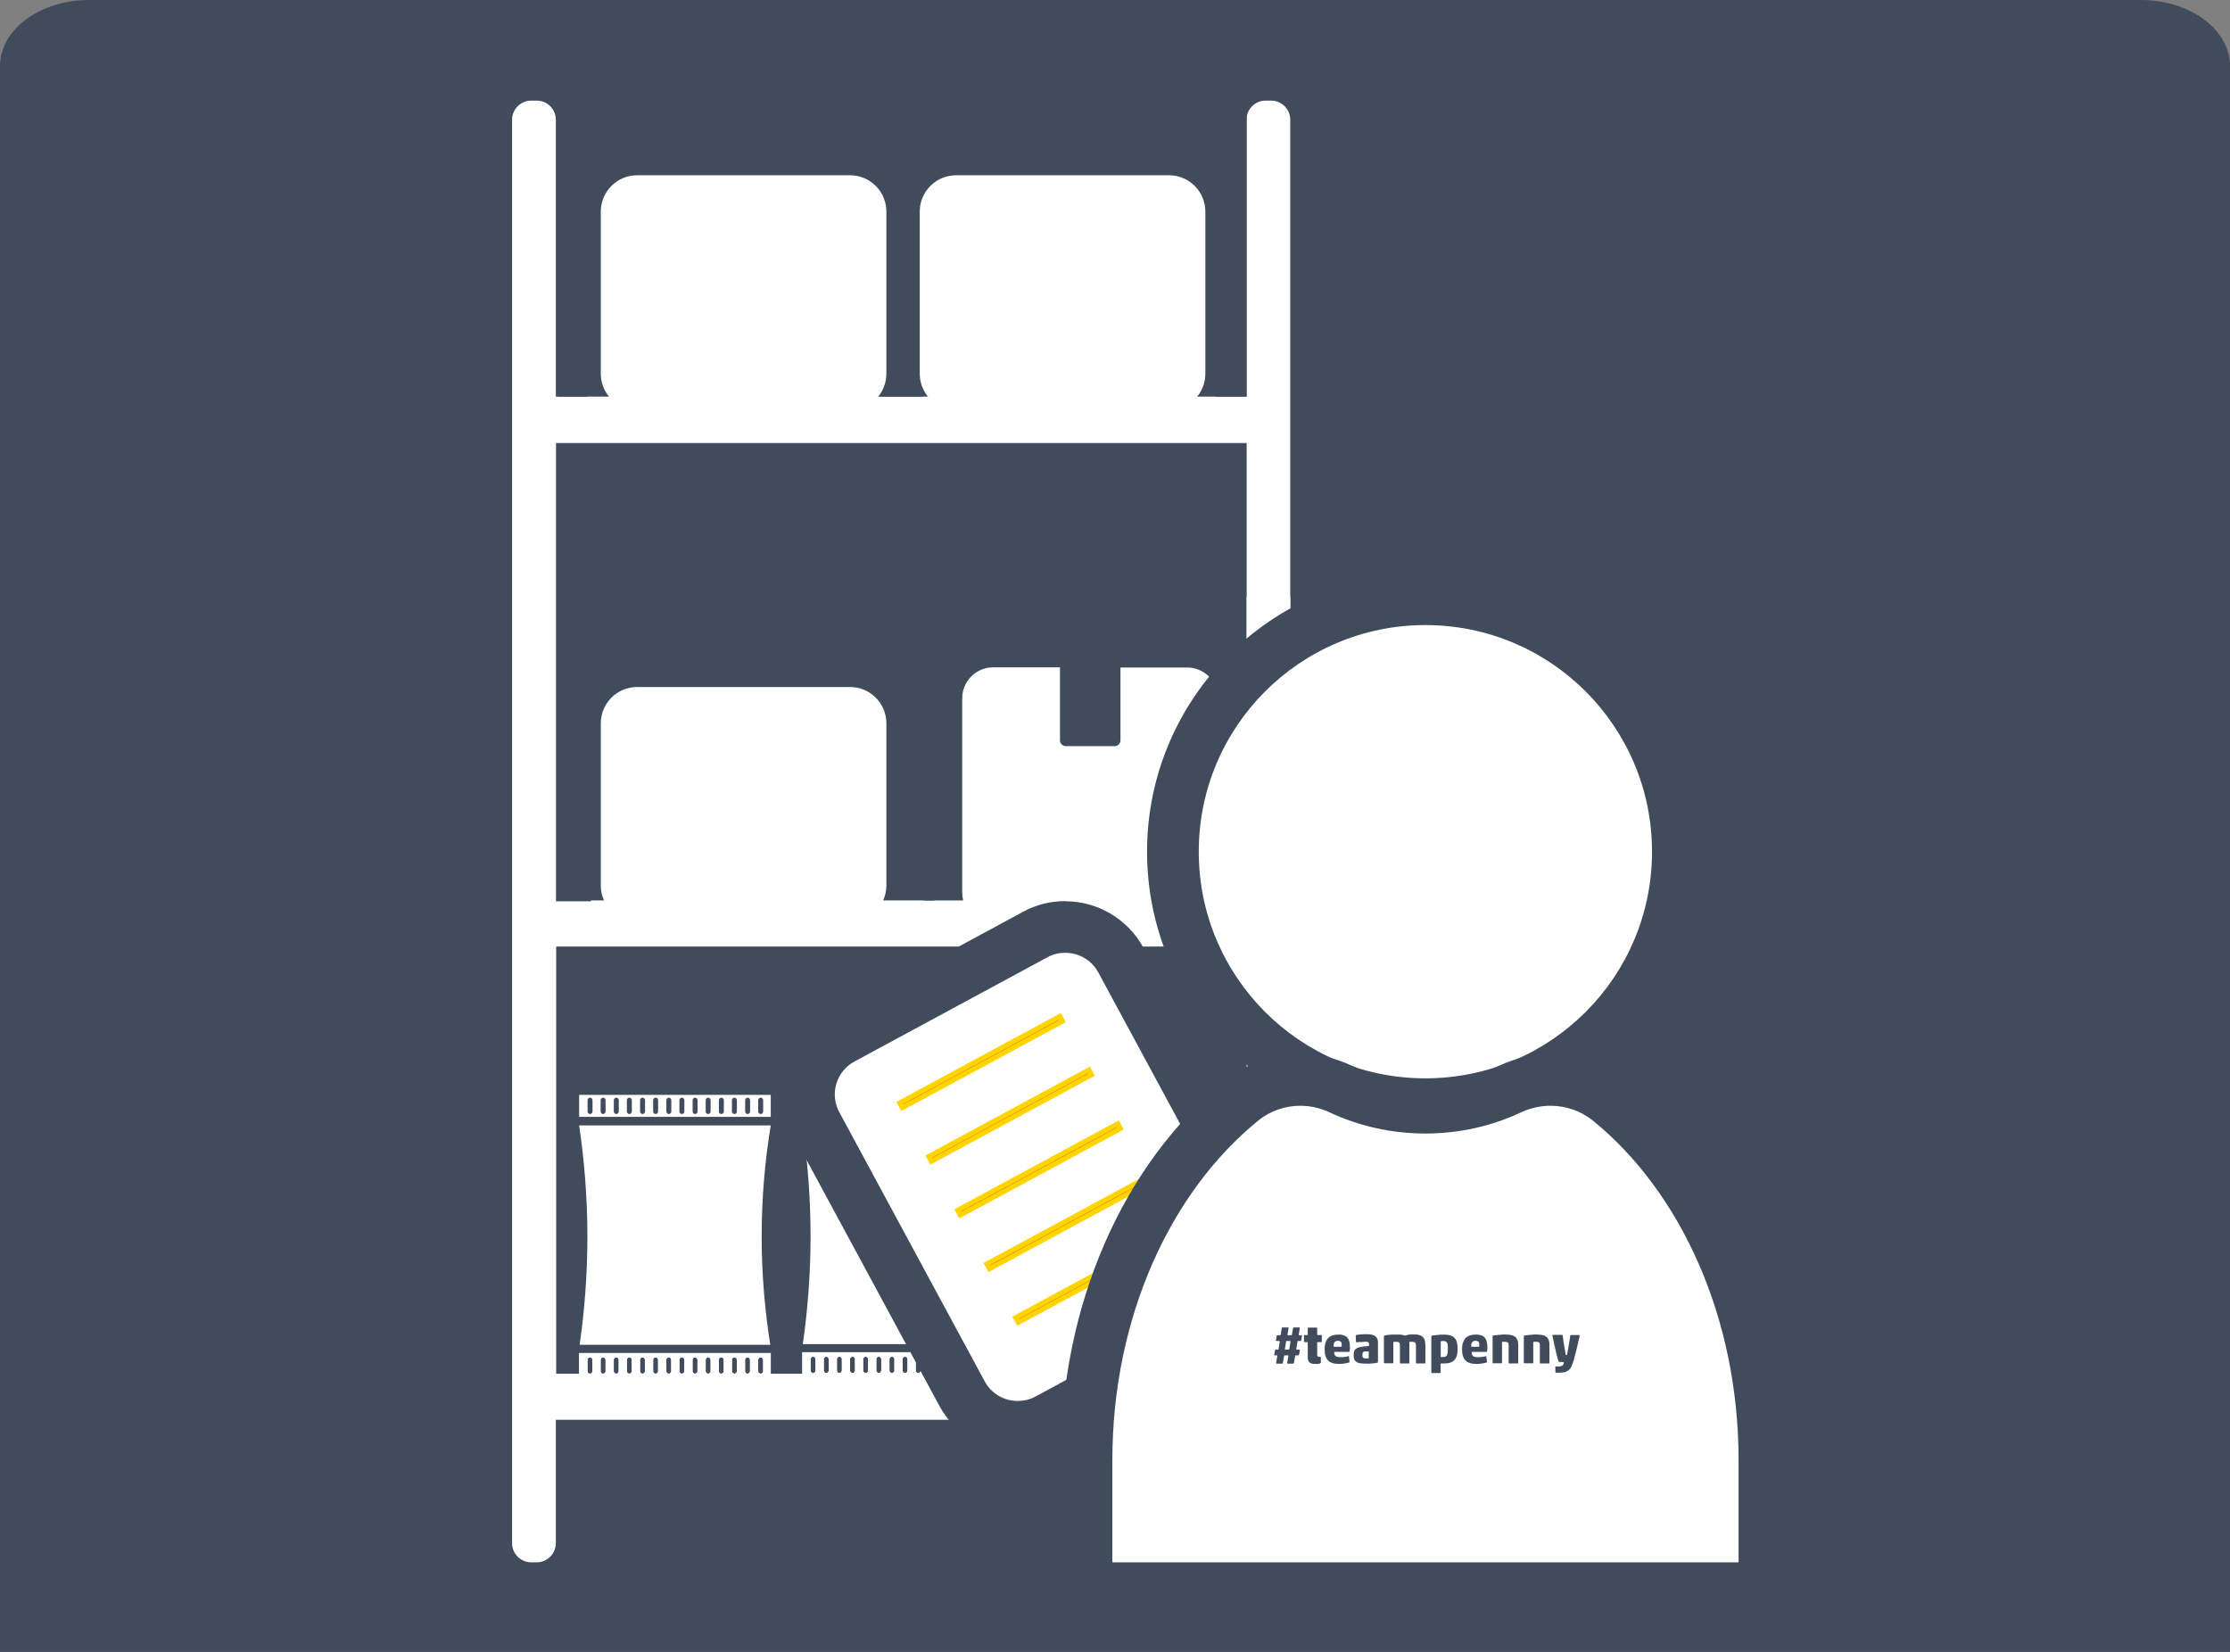 <svg width="135" height="100" viewBox="0 0 135 100" fill="none" xmlns="http://www.w3.org/2000/svg">
<rect x="0" y="0" width="135" height="100" fill="#808080" stroke="none"/>
<path d="M5.4 0H129.6C132.584 0 135 1.79 135 4V100H0V4C0 1.79 2.417 0 5.4 0Z" fill="#404B5B"/>
<path d="M73.56 11.32H66.03V25.05H73.56V11.32Z" fill="white"/>
<path d="M72.7 5.15H66.84V6.25H72.7V5.15Z" fill="white"/>
<path d="M66.84 6.95L66.03 10.61H73.56L72.7 6.95H66.84Z" fill="white"/>
<path d="M63.41 11.32H55.88V25.05H63.41V11.32Z" fill="white"/>
<path d="M62.55 5.15H56.69V6.25H62.55V5.15Z" fill="white"/>
<path d="M56.69 6.95L55.88 10.61H63.41L62.55 6.95H56.69Z" fill="white"/>
<path d="M53.26 11.32H45.73V25.05H53.26V11.32Z" fill="white"/>
<path d="M52.4 5.15H46.54V6.25H52.4V5.15Z" fill="white"/>
<path d="M46.54 6.95L45.73 10.61H53.26L52.4 6.95H46.54Z" fill="white"/>
<path d="M43.11 11.32H35.58V25.05H43.11V11.32Z" fill="white"/>
<path d="M42.25 5.15H36.39V6.25H42.25V5.15Z" fill="white"/>
<path d="M36.39 6.95L35.58 10.61H43.11L42.25 6.95H36.39Z" fill="white"/>
<path d="M77.01 83.16H60.17V81.86H48.57V83.16H46.66V81.91H35.06V83.16H33.67V57.3H76.83C76.55 56.1 76.53 54.35 76.53 54.35H73.67L73.74 49.69V42.28C73.74 41.25 72.9 40.41 71.87 40.41H67.83V40.76V44.82C67.83 45.01 67.67 45.17 67.48 45.17H64.52C64.33 45.17 64.17 45.01 64.17 44.82V40.4H60.12C59.09 40.4 58.25 41.24 58.25 42.27V54.03C58.25 54.2 58.27 54.35 58.31 54.51H55.91C56.19 54.11 56.36 53.63 56.36 53.11V41.88C56.36 41.8 56.36 41.67 56.33 41.52C56.23 40.82 55.87 40.34 55.65 40.05C55.18 39.43 54.62 38.66 53.93 37.76C53.85 37.53 53.77 37.22 53.74 36.86V33.63H54.25C54.46 33.63 54.62 33.46 54.62 33.26C54.62 33.06 54.45 32.89 54.25 32.89H50.6C50.39 32.89 50.23 33.06 50.23 33.26C50.23 33.46 50.4 33.63 50.6 33.63H51.11V36.86C51.07 37.22 50.98 37.51 50.89 37.73C50.79 37.85 50.23 38.5 49.69 39.27C49.86 39.5 50.02 39.72 50.18 39.92C50.43 40.25 50.84 40.79 50.95 41.58C50.97 41.75 50.98 41.89 50.98 41.99V54.51H49.55C49.7 54.2 49.78 53.85 49.78 53.49V42.26C49.78 42.18 49.78 42.05 49.75 41.9C49.65 41.2 49.29 40.72 49.07 40.43C48.6 39.81 48.04 39.04 47.35 38.14C47.27 37.91 47.19 37.6 47.16 37.24V36.58V34.01H47.73C47.91 34.01 48.05 33.87 48.05 33.69V33.58C48.05 33.4 47.91 33.26 47.73 33.26H43.97C43.79 33.26 43.65 33.4 43.65 33.58V33.69C43.65 33.87 43.79 34.01 43.97 34.01H44.54V37.24C44.5 37.6 44.41 37.89 44.32 38.11C44.18 38.27 43.24 39.37 42.62 40.44C42.22 41.15 42 41.7 41.97 41.85C41.94 42 41.92 42.15 41.92 42.15C41.92 42.2 41.92 42.25 41.92 42.28V53.51C41.92 53.88 42 54.22 42.15 54.53H40.72V42C40.72 42 40.72 41.92 40.73 41.86C40.73 41.86 40.75 41.7 40.78 41.53C40.82 41.36 41.07 40.74 41.52 39.94C41.64 39.73 41.78 39.51 41.92 39.3C41.58 38.85 41.21 38.35 40.79 37.8C40.71 37.57 40.63 37.26 40.6 36.9V33.67H41.11C41.32 33.67 41.48 33.5 41.48 33.3C41.48 33.1 41.31 32.93 41.11 32.93H37.46C37.25 32.93 37.09 33.1 37.09 33.3C37.09 33.5 37.26 33.67 37.46 33.67H37.97V36.9C37.93 37.26 37.84 37.55 37.75 37.77C37.61 37.93 36.67 39.03 36.05 40.1C35.65 40.81 35.43 41.36 35.4 41.51C35.37 41.66 35.35 41.81 35.35 41.81C35.35 41.86 35.35 41.91 35.35 41.94V53.17C35.35 53.68 35.52 54.16 35.79 54.56H33.66V26.82H75.47V45.4C76.2 44.14 77.09 42.98 78.11 41.96V7.25C78.11 6.61 77.59 6.09 76.95 6.09H76.62C75.98 6.09 75.46 6.61 75.46 7.25V24.01H73.52V11.45H65.99V24.01H63.37V11.45H55.84V24.01H53.22V11.45H45.69V24.01H43.07V11.45H35.54V24.01H33.65V7.25C33.65 6.61 33.13 6.09 32.49 6.09H32.16C31.52 6.09 31 6.61 31 7.25V93.42C31 94.06 31.52 94.58 32.16 94.58H32.49C33.13 94.58 33.65 94.06 33.65 93.42V85.95H76.25C76.42 84.9 76.73 84.17 76.99 83.17L77.01 83.16ZM35.86 83.01C35.86 83.09 35.79 83.16 35.71 83.16C35.63 83.16 35.56 83.09 35.56 83.01V82.32C35.56 82.24 35.63 82.17 35.71 82.17C35.79 82.17 35.86 82.24 35.86 82.32V83.01ZM36.66 83.01C36.66 83.09 36.59 83.16 36.51 83.16C36.43 83.16 36.36 83.09 36.36 83.01V82.32C36.36 82.24 36.43 82.17 36.51 82.17C36.59 82.17 36.66 82.24 36.66 82.32V83.01ZM37.45 83.01C37.45 83.09 37.38 83.16 37.3 83.16C37.22 83.16 37.15 83.09 37.15 83.01V82.32C37.15 82.24 37.22 82.17 37.3 82.17C37.38 82.17 37.45 82.24 37.45 82.32V83.01ZM38.25 83.01C38.25 83.09 38.18 83.16 38.1 83.16C38.02 83.16 37.95 83.09 37.95 83.01V82.32C37.95 82.24 38.02 82.17 38.1 82.17C38.18 82.17 38.25 82.24 38.25 82.32V83.01ZM39.04 83.01C39.04 83.09 38.97 83.16 38.89 83.16C38.81 83.16 38.74 83.09 38.74 83.01V82.32C38.74 82.24 38.81 82.17 38.89 82.17C38.97 82.17 39.04 82.24 39.04 82.32V83.01ZM39.84 83.01C39.84 83.09 39.77 83.16 39.69 83.16C39.61 83.16 39.54 83.09 39.54 83.01V82.32C39.54 82.24 39.61 82.17 39.69 82.17C39.77 82.17 39.84 82.24 39.84 82.32V83.01ZM40.63 83.01C40.63 83.09 40.56 83.16 40.48 83.16C40.4 83.16 40.33 83.09 40.33 83.01V82.32C40.33 82.24 40.4 82.17 40.48 82.17C40.56 82.17 40.63 82.24 40.63 82.32V83.01ZM41.43 83.01C41.43 83.09 41.36 83.16 41.28 83.16C41.2 83.16 41.13 83.09 41.13 83.01V82.32C41.13 82.24 41.2 82.17 41.28 82.17C41.36 82.17 41.43 82.24 41.43 82.32V83.01ZM42.22 83.01C42.22 83.09 42.15 83.16 42.07 83.16C41.99 83.16 41.92 83.09 41.92 83.01V82.32C41.92 82.24 41.99 82.17 42.07 82.17C42.15 82.17 42.22 82.24 42.22 82.32V83.01ZM43.02 83.01C43.02 83.09 42.95 83.16 42.87 83.16C42.79 83.16 42.72 83.09 42.72 83.01V82.32C42.72 82.24 42.79 82.17 42.87 82.17C42.95 82.17 43.02 82.24 43.02 82.32V83.01ZM43.81 83.01C43.81 83.09 43.74 83.16 43.66 83.16C43.58 83.16 43.51 83.09 43.51 83.01V82.32C43.51 82.24 43.58 82.17 43.66 82.17C43.74 82.17 43.81 82.24 43.81 82.32V83.01ZM44.61 83.01C44.61 83.09 44.54 83.16 44.46 83.16C44.38 83.16 44.31 83.09 44.31 83.01V82.32C44.31 82.24 44.38 82.17 44.46 82.17C44.54 82.17 44.61 82.24 44.61 82.32V83.01ZM45.4 83.01C45.4 83.09 45.33 83.16 45.25 83.16C45.17 83.16 45.1 83.09 45.1 83.01V82.32C45.1 82.24 45.17 82.17 45.25 82.17C45.33 82.17 45.4 82.24 45.4 82.32V83.01ZM46.2 83.01C46.2 83.09 46.13 83.16 46.05 83.16C45.97 83.16 45.9 83.09 45.9 83.01V82.32C45.9 82.24 45.97 82.17 46.05 82.17C46.13 82.17 46.2 82.24 46.2 82.32V83.01ZM49.37 82.97C49.37 83.05 49.3 83.12 49.22 83.12C49.14 83.12 49.07 83.05 49.07 82.97V82.28C49.07 82.2 49.14 82.13 49.22 82.13C49.3 82.13 49.37 82.2 49.37 82.28V82.97ZM50.17 82.97C50.17 83.05 50.1 83.12 50.02 83.12C49.94 83.12 49.87 83.05 49.87 82.97V82.28C49.87 82.2 49.94 82.13 50.02 82.13C50.1 82.13 50.17 82.2 50.17 82.28V82.97ZM50.96 82.97C50.96 83.05 50.89 83.12 50.81 83.12C50.73 83.12 50.66 83.05 50.66 82.97V82.28C50.66 82.2 50.73 82.13 50.81 82.13C50.89 82.13 50.96 82.2 50.96 82.28V82.97ZM51.76 82.97C51.76 83.05 51.69 83.12 51.61 83.12C51.53 83.12 51.46 83.05 51.46 82.97V82.28C51.46 82.2 51.53 82.13 51.61 82.13C51.69 82.13 51.76 82.2 51.76 82.28V82.97ZM52.55 82.97C52.55 83.05 52.48 83.12 52.4 83.12C52.32 83.12 52.25 83.05 52.25 82.97V82.28C52.25 82.2 52.32 82.13 52.4 82.13C52.48 82.13 52.55 82.2 52.55 82.28V82.97ZM53.35 82.97C53.35 83.05 53.28 83.12 53.2 83.12C53.12 83.12 53.05 83.05 53.05 82.97V82.28C53.05 82.2 53.12 82.13 53.2 82.13C53.28 82.13 53.35 82.2 53.35 82.28V82.97ZM54.14 82.97C54.14 83.05 54.07 83.12 53.99 83.12C53.91 83.12 53.84 83.05 53.84 82.97V82.28C53.84 82.2 53.91 82.13 53.99 82.13C54.07 82.13 54.14 82.2 54.14 82.28V82.97ZM54.94 82.97C54.94 83.05 54.87 83.12 54.79 83.12C54.71 83.12 54.64 83.05 54.64 82.97V82.28C54.64 82.2 54.71 82.13 54.79 82.13C54.87 82.13 54.94 82.2 54.94 82.28V82.97ZM55.73 82.97C55.73 83.05 55.66 83.12 55.58 83.12C55.5 83.12 55.43 83.05 55.43 82.97V82.28C55.43 82.2 55.5 82.13 55.58 82.13C55.66 82.13 55.73 82.2 55.73 82.28V82.97ZM56.53 82.97C56.53 83.05 56.46 83.12 56.38 83.12C56.3 83.12 56.23 83.05 56.23 82.97V82.28C56.23 82.2 56.3 82.13 56.38 82.13C56.46 82.13 56.53 82.2 56.53 82.28V82.97ZM57.32 82.97C57.32 83.05 57.25 83.12 57.17 83.12C57.09 83.12 57.02 83.05 57.02 82.97V82.28C57.02 82.2 57.09 82.13 57.17 82.13C57.25 82.13 57.32 82.2 57.32 82.28V82.97ZM58.12 82.97C58.12 83.05 58.05 83.12 57.97 83.12C57.89 83.12 57.82 83.05 57.82 82.97V82.28C57.82 82.2 57.89 82.13 57.97 82.13C58.05 82.13 58.12 82.2 58.12 82.28V82.97ZM58.91 82.97C58.91 83.05 58.84 83.12 58.76 83.12C58.68 83.12 58.61 83.05 58.61 82.97V82.28C58.61 82.2 58.68 82.13 58.76 82.13C58.84 82.13 58.91 82.2 58.91 82.28V82.97ZM59.71 82.97C59.71 83.05 59.64 83.12 59.56 83.12C59.48 83.12 59.41 83.05 59.41 82.97V82.28C59.41 82.2 59.48 82.13 59.56 82.13C59.64 82.13 59.71 82.2 59.71 82.28V82.97Z" fill="white"/>
<path d="M35.09 81.41H46.63C46.32 79.44 46.11 77.24 46.11 74.85C46.11 72.39 46.33 70.13 46.66 68.13H35.06C35.36 70.17 35.56 72.43 35.56 74.89C35.56 77.26 35.37 79.44 35.09 81.42V81.41Z" fill="white"/>
<path d="M35.06 81.91V83.42H46.66V81.91H35.06ZM35.87 83.01C35.87 83.09 35.8 83.16 35.72 83.16C35.64 83.16 35.57 83.09 35.57 83.01V82.32C35.57 82.24 35.64 82.17 35.72 82.17C35.8 82.17 35.87 82.24 35.87 82.32V83.01ZM36.66 83.01C36.66 83.09 36.59 83.16 36.51 83.16C36.43 83.16 36.36 83.09 36.36 83.01V82.32C36.36 82.24 36.43 82.17 36.51 82.17C36.59 82.17 36.66 82.24 36.66 82.32V83.01ZM37.46 83.01C37.46 83.09 37.39 83.16 37.31 83.16C37.23 83.16 37.16 83.09 37.16 83.01V82.32C37.16 82.24 37.23 82.17 37.31 82.17C37.39 82.17 37.46 82.24 37.46 82.32V83.01ZM38.25 83.01C38.25 83.09 38.18 83.16 38.1 83.16C38.02 83.16 37.95 83.09 37.95 83.01V82.32C37.95 82.24 38.02 82.17 38.1 82.17C38.18 82.17 38.25 82.24 38.25 82.32V83.01ZM39.05 83.01C39.05 83.09 38.98 83.16 38.9 83.16C38.82 83.16 38.75 83.09 38.75 83.01V82.32C38.75 82.24 38.82 82.17 38.9 82.17C38.98 82.17 39.05 82.24 39.05 82.32V83.01ZM39.84 83.01C39.84 83.09 39.77 83.16 39.69 83.16C39.61 83.16 39.54 83.09 39.54 83.01V82.32C39.54 82.24 39.61 82.17 39.69 82.17C39.77 82.17 39.84 82.24 39.84 82.32V83.01ZM40.64 83.01C40.64 83.09 40.57 83.16 40.49 83.16C40.41 83.16 40.34 83.09 40.34 83.01V82.32C40.34 82.24 40.41 82.17 40.49 82.17C40.57 82.17 40.64 82.24 40.64 82.32V83.01ZM41.43 83.01C41.43 83.09 41.36 83.16 41.28 83.16C41.2 83.16 41.13 83.09 41.13 83.01V82.32C41.13 82.24 41.2 82.17 41.28 82.17C41.36 82.17 41.43 82.24 41.43 82.32V83.01ZM42.23 83.01C42.23 83.09 42.16 83.16 42.08 83.16C42 83.16 41.93 83.09 41.93 83.01V82.32C41.93 82.24 42 82.17 42.08 82.17C42.16 82.17 42.23 82.24 42.23 82.32V83.01ZM43.02 83.01C43.02 83.09 42.95 83.16 42.87 83.16C42.79 83.16 42.72 83.09 42.72 83.01V82.32C42.72 82.24 42.79 82.17 42.87 82.17C42.95 82.17 43.02 82.24 43.02 82.32V83.01ZM43.82 83.01C43.82 83.09 43.75 83.16 43.67 83.16C43.59 83.16 43.52 83.09 43.52 83.01V82.32C43.52 82.24 43.59 82.17 43.67 82.17C43.75 82.17 43.82 82.24 43.82 82.32V83.01ZM44.61 83.01C44.61 83.09 44.54 83.16 44.46 83.16C44.38 83.16 44.31 83.09 44.31 83.01V82.32C44.31 82.24 44.38 82.17 44.46 82.17C44.54 82.17 44.61 82.24 44.61 82.32V83.01ZM45.41 83.01C45.41 83.09 45.34 83.16 45.26 83.16C45.18 83.16 45.11 83.09 45.11 83.01V82.32C45.11 82.24 45.18 82.17 45.26 82.17C45.34 82.17 45.41 82.24 45.41 82.32V83.01ZM46.2 83.01C46.2 83.09 46.13 83.16 46.05 83.16C45.97 83.16 45.9 83.09 45.9 83.01V82.32C45.9 82.24 45.97 82.17 46.05 82.17C46.13 82.17 46.2 82.24 46.2 82.32V83.01Z" fill="white"/>
<path d="M35.06 66.28V67.61H46.66V66.28H35.06ZM35.87 67.29C35.87 67.37 35.8 67.44 35.72 67.44C35.64 67.44 35.57 67.37 35.57 67.29V66.6C35.57 66.52 35.64 66.45 35.72 66.45C35.8 66.45 35.87 66.52 35.87 66.6V67.29ZM36.66 67.29C36.66 67.37 36.59 67.44 36.51 67.44C36.43 67.44 36.36 67.37 36.36 67.29V66.6C36.36 66.52 36.43 66.45 36.51 66.45C36.59 66.45 36.66 66.52 36.66 66.6V67.29ZM37.46 67.29C37.46 67.37 37.39 67.44 37.31 67.44C37.23 67.44 37.16 67.37 37.16 67.29V66.6C37.16 66.52 37.23 66.45 37.31 66.45C37.39 66.45 37.46 66.52 37.46 66.6V67.29ZM38.25 67.29C38.25 67.37 38.18 67.44 38.1 67.44C38.02 67.44 37.95 67.37 37.95 67.29V66.6C37.95 66.52 38.02 66.45 38.1 66.45C38.18 66.45 38.25 66.52 38.25 66.6V67.29ZM39.05 67.29C39.05 67.37 38.98 67.44 38.9 67.44C38.82 67.44 38.75 67.37 38.75 67.29V66.6C38.75 66.52 38.82 66.45 38.9 66.45C38.98 66.45 39.05 66.52 39.05 66.6V67.29ZM39.84 67.29C39.84 67.37 39.77 67.44 39.69 67.44C39.61 67.44 39.54 67.37 39.54 67.29V66.6C39.54 66.52 39.61 66.45 39.69 66.45C39.77 66.45 39.84 66.52 39.84 66.6V67.29ZM40.64 67.29C40.64 67.37 40.57 67.44 40.49 67.44C40.41 67.44 40.34 67.37 40.34 67.29V66.6C40.34 66.52 40.41 66.45 40.49 66.45C40.57 66.45 40.64 66.52 40.64 66.6V67.29ZM41.43 67.29C41.43 67.37 41.36 67.44 41.28 67.44C41.2 67.44 41.13 67.37 41.13 67.29V66.6C41.13 66.52 41.2 66.45 41.28 66.45C41.36 66.45 41.43 66.52 41.43 66.6V67.29ZM42.23 67.29C42.23 67.37 42.16 67.44 42.08 67.44C42 67.44 41.93 67.37 41.93 67.29V66.6C41.93 66.52 42 66.45 42.08 66.45C42.16 66.45 42.23 66.52 42.23 66.6V67.29ZM43.02 67.29C43.02 67.37 42.95 67.44 42.87 67.44C42.79 67.44 42.72 67.37 42.72 67.29V66.6C42.72 66.52 42.79 66.45 42.87 66.45C42.95 66.45 43.02 66.52 43.02 66.6V67.29ZM43.82 67.29C43.82 67.37 43.75 67.44 43.67 67.44C43.59 67.44 43.52 67.37 43.52 67.29V66.6C43.52 66.52 43.59 66.45 43.67 66.45C43.75 66.45 43.82 66.52 43.82 66.6V67.29ZM44.61 67.29C44.61 67.37 44.54 67.44 44.46 67.44C44.38 67.44 44.31 67.37 44.31 67.29V66.6C44.31 66.52 44.38 66.45 44.46 66.45C44.54 66.45 44.61 66.52 44.61 66.6V67.29ZM45.41 67.29C45.41 67.37 45.34 67.44 45.26 67.44C45.18 67.44 45.11 67.37 45.11 67.29V66.6C45.11 66.52 45.18 66.45 45.26 66.45C45.34 66.45 45.41 66.52 45.41 66.6V67.29ZM46.2 67.29C46.2 67.37 46.13 67.44 46.05 67.44C45.97 67.44 45.9 67.37 45.9 67.29V66.6C45.9 66.52 45.97 66.45 46.05 66.45C46.13 66.45 46.2 66.52 46.2 66.6V67.29Z" fill="white"/>
<path d="M48.6 81.37H60.14C59.83 79.4 59.62 77.2 59.62 74.81C59.62 72.35 59.84 70.09 60.17 68.09H48.57C48.87 70.13 49.07 72.39 49.07 74.85C49.07 77.22 48.88 79.4 48.6 81.38V81.37Z" fill="white"/>
<path d="M48.57 81.86V83.37H60.17V81.86H48.57ZM49.37 82.97C49.37 83.05 49.3 83.12 49.22 83.12C49.14 83.12 49.07 83.05 49.07 82.97V82.28C49.07 82.2 49.14 82.13 49.22 82.13C49.3 82.13 49.37 82.2 49.37 82.28V82.97ZM50.17 82.97C50.17 83.05 50.1 83.12 50.02 83.12C49.94 83.12 49.87 83.05 49.87 82.97V82.28C49.87 82.2 49.94 82.13 50.02 82.13C50.1 82.13 50.17 82.2 50.17 82.28V82.97ZM50.97 82.97C50.97 83.05 50.9 83.12 50.82 83.12C50.74 83.12 50.67 83.05 50.67 82.97V82.28C50.67 82.2 50.74 82.13 50.82 82.13C50.9 82.13 50.97 82.2 50.97 82.28V82.97ZM51.76 82.97C51.76 83.05 51.69 83.12 51.61 83.12C51.53 83.12 51.46 83.05 51.46 82.97V82.28C51.46 82.2 51.53 82.13 51.61 82.13C51.69 82.13 51.76 82.2 51.76 82.28V82.97ZM52.56 82.97C52.56 83.05 52.49 83.12 52.41 83.12C52.33 83.12 52.26 83.05 52.26 82.97V82.28C52.26 82.2 52.33 82.13 52.41 82.13C52.49 82.13 52.56 82.2 52.56 82.28V82.97ZM53.35 82.97C53.35 83.05 53.28 83.12 53.2 83.12C53.12 83.12 53.05 83.05 53.05 82.97V82.28C53.05 82.2 53.12 82.13 53.2 82.13C53.28 82.13 53.35 82.2 53.35 82.28V82.97ZM54.15 82.97C54.15 83.05 54.08 83.12 54 83.12C53.92 83.12 53.85 83.05 53.85 82.97V82.28C53.85 82.2 53.92 82.13 54 82.13C54.08 82.13 54.15 82.2 54.15 82.28V82.97ZM54.94 82.97C54.94 83.05 54.87 83.12 54.79 83.12C54.71 83.12 54.64 83.05 54.64 82.97V82.28C54.64 82.2 54.71 82.13 54.79 82.13C54.87 82.13 54.94 82.2 54.94 82.28V82.97ZM55.74 82.97C55.74 83.05 55.67 83.12 55.59 83.12C55.51 83.12 55.44 83.05 55.44 82.97V82.28C55.44 82.2 55.51 82.13 55.59 82.13C55.67 82.13 55.74 82.2 55.74 82.28V82.97ZM56.53 82.97C56.53 83.05 56.46 83.12 56.38 83.12C56.3 83.12 56.23 83.05 56.23 82.97V82.28C56.23 82.2 56.3 82.13 56.38 82.13C56.46 82.13 56.53 82.2 56.53 82.28V82.97ZM57.33 82.97C57.33 83.05 57.26 83.12 57.18 83.12C57.1 83.12 57.03 83.05 57.03 82.97V82.28C57.03 82.2 57.1 82.13 57.18 82.13C57.26 82.13 57.33 82.2 57.33 82.28V82.97ZM58.12 82.97C58.12 83.05 58.05 83.12 57.97 83.12C57.89 83.12 57.82 83.05 57.82 82.97V82.28C57.82 82.2 57.89 82.13 57.97 82.13C58.05 82.13 58.12 82.2 58.12 82.28V82.97ZM58.92 82.97C58.92 83.05 58.85 83.12 58.77 83.12C58.69 83.12 58.62 83.05 58.62 82.97V82.28C58.62 82.2 58.69 82.13 58.77 82.13C58.85 82.13 58.92 82.2 58.92 82.28V82.97ZM59.71 82.97C59.71 83.05 59.64 83.12 59.56 83.12C59.48 83.12 59.41 83.05 59.41 82.97V82.28C59.41 82.2 59.48 82.13 59.56 82.13C59.64 82.13 59.71 82.2 59.71 82.28V82.97Z" fill="white"/>
<path d="M48.57 66.24V67.57H60.17V66.24H48.57ZM49.37 67.25C49.37 67.33 49.3 67.4 49.22 67.4C49.14 67.4 49.07 67.33 49.07 67.25V66.56C49.07 66.48 49.14 66.41 49.22 66.41C49.3 66.41 49.37 66.48 49.37 66.56V67.25ZM50.17 67.25C50.17 67.33 50.1 67.4 50.02 67.4C49.94 67.4 49.87 67.33 49.87 67.25V66.56C49.87 66.48 49.94 66.41 50.02 66.41C50.1 66.41 50.17 66.48 50.17 66.56V67.25ZM50.97 67.25C50.97 67.33 50.9 67.4 50.82 67.4C50.74 67.4 50.67 67.33 50.67 67.25V66.56C50.67 66.48 50.74 66.41 50.82 66.41C50.9 66.41 50.97 66.48 50.97 66.56V67.25ZM51.76 67.25C51.76 67.33 51.69 67.4 51.61 67.4C51.53 67.4 51.46 67.33 51.46 67.25V66.56C51.46 66.48 51.53 66.41 51.61 66.41C51.69 66.41 51.76 66.48 51.76 66.56V67.25ZM52.56 67.25C52.56 67.33 52.49 67.4 52.41 67.4C52.33 67.4 52.26 67.33 52.26 67.25V66.56C52.26 66.48 52.33 66.41 52.41 66.41C52.49 66.41 52.56 66.48 52.56 66.56V67.25ZM53.35 67.25C53.35 67.33 53.28 67.4 53.2 67.4C53.12 67.4 53.05 67.33 53.05 67.25V66.56C53.05 66.48 53.12 66.41 53.2 66.41C53.28 66.41 53.35 66.48 53.35 66.56V67.25ZM54.15 67.25C54.15 67.33 54.08 67.4 54 67.4C53.92 67.4 53.85 67.33 53.85 67.25V66.56C53.85 66.48 53.92 66.41 54 66.41C54.08 66.41 54.15 66.48 54.15 66.56V67.25ZM54.94 67.25C54.94 67.33 54.87 67.4 54.79 67.4C54.71 67.4 54.64 67.33 54.64 67.25V66.56C54.64 66.48 54.71 66.41 54.79 66.41C54.87 66.41 54.94 66.48 54.94 66.56V67.25ZM55.74 67.25C55.74 67.33 55.67 67.4 55.59 67.4C55.51 67.4 55.44 67.33 55.44 67.25V66.56C55.44 66.48 55.51 66.41 55.59 66.41C55.67 66.41 55.74 66.48 55.74 66.56V67.25ZM56.53 67.25C56.53 67.33 56.46 67.4 56.38 67.4C56.3 67.4 56.23 67.33 56.23 67.25V66.56C56.23 66.48 56.3 66.41 56.38 66.41C56.46 66.41 56.53 66.48 56.53 66.56V67.25ZM57.33 67.25C57.33 67.33 57.26 67.4 57.18 67.4C57.1 67.4 57.03 67.33 57.03 67.25V66.56C57.03 66.48 57.1 66.41 57.18 66.41C57.26 66.41 57.33 66.48 57.33 66.56V67.25ZM58.12 67.25C58.12 67.33 58.05 67.4 57.97 67.4C57.89 67.4 57.82 67.33 57.82 67.25V66.56C57.82 66.48 57.89 66.41 57.97 66.41C58.05 66.41 58.12 66.48 58.12 66.56V67.25ZM58.92 67.25C58.92 67.33 58.85 67.4 58.77 67.4C58.69 67.4 58.62 67.33 58.62 67.25V66.56C58.62 66.48 58.69 66.41 58.77 66.41C58.85 66.41 58.92 66.48 58.92 66.56V67.25ZM59.71 67.25C59.71 67.33 59.64 67.4 59.56 67.4C59.48 67.4 59.41 67.33 59.41 67.25V66.56C59.41 66.48 59.48 66.41 59.56 66.41C59.64 66.41 59.71 66.48 59.71 66.56V67.25Z" fill="white"/>
<path d="M39.32 9.94C39.961 9.94 40.48 9.421 40.48 8.78C40.48 8.139 39.961 7.62 39.32 7.62C38.679 7.62 38.16 8.139 38.16 8.78C38.16 9.421 38.679 9.94 39.32 9.94Z" fill="white"/>
<path d="M39.32 9.57C39.756 9.57 40.11 9.216 40.11 8.78C40.11 8.344 39.756 7.99 39.32 7.99C38.884 7.99 38.53 8.344 38.53 8.78C38.53 9.216 38.884 9.57 39.32 9.57Z" fill="white"/>
<path d="M49.49 9.94C50.131 9.94 50.65 9.421 50.65 8.78C50.65 8.139 50.131 7.62 49.49 7.62C48.849 7.62 48.33 8.139 48.33 8.78C48.33 9.421 48.849 9.94 49.49 9.94Z" fill="white"/>
<path d="M49.49 9.57C49.926 9.57 50.28 9.216 50.28 8.78C50.28 8.344 49.926 7.99 49.49 7.99C49.054 7.99 48.7 8.344 48.7 8.78C48.7 9.216 49.054 9.57 49.49 9.57Z" fill="white"/>
<path d="M59.64 9.94C60.281 9.94 60.8 9.421 60.8 8.78C60.8 8.139 60.281 7.62 59.64 7.62C58.999 7.62 58.48 8.139 58.48 8.78C58.48 9.421 58.999 9.94 59.64 9.94Z" fill="white"/>
<path d="M59.64 9.57C60.076 9.57 60.43 9.216 60.43 8.78C60.43 8.344 60.076 7.99 59.64 7.99C59.204 7.99 58.85 8.344 58.85 8.78C58.85 9.216 59.204 9.57 59.64 9.57Z" fill="white"/>
<path d="M69.79 9.94C70.43 9.94 70.95 9.421 70.95 8.78C70.95 8.139 70.43 7.62 69.79 7.62C69.149 7.62 68.63 8.139 68.63 8.78C68.63 9.421 69.149 9.94 69.79 9.94Z" fill="white"/>
<path d="M69.79 9.57C70.226 9.57 70.58 9.216 70.58 8.78C70.58 8.344 70.226 7.99 69.79 7.99C69.354 7.99 69 8.344 69 8.78C69 9.216 69.354 9.57 69.79 9.57Z" fill="white"/>
<path d="M62.26 81.28H73.8C73.49 79.31 73.28 77.11 73.28 74.72C73.28 72.26 73.5 70 73.83 68H62.23C62.53 70.04 62.73 72.3 62.73 74.76C62.73 77.13 62.54 79.31 62.26 81.29V81.28Z" fill="white"/>
<path d="M62.24 81.78V83.29H73.84V81.78H62.24ZM63.04 82.88C63.04 82.96 62.97 83.03 62.89 83.03C62.81 83.03 62.74 82.96 62.74 82.88V82.19C62.74 82.11 62.81 82.04 62.89 82.04C62.97 82.04 63.04 82.11 63.04 82.19V82.88ZM63.84 82.88C63.84 82.96 63.77 83.03 63.69 83.03C63.61 83.03 63.54 82.96 63.54 82.88V82.19C63.54 82.11 63.61 82.04 63.69 82.04C63.77 82.04 63.84 82.11 63.84 82.19V82.88ZM64.63 82.88C64.63 82.96 64.56 83.03 64.48 83.03C64.4 83.03 64.33 82.96 64.33 82.88V82.19C64.33 82.11 64.4 82.04 64.48 82.04C64.56 82.04 64.63 82.11 64.63 82.19V82.88ZM65.43 82.88C65.43 82.96 65.36 83.03 65.28 83.03C65.2 83.03 65.13 82.96 65.13 82.88V82.19C65.13 82.11 65.2 82.04 65.28 82.04C65.36 82.04 65.43 82.11 65.43 82.19V82.88ZM66.22 82.88C66.22 82.96 66.15 83.03 66.07 83.03C65.99 83.03 65.92 82.96 65.92 82.88V82.19C65.92 82.11 65.99 82.04 66.07 82.04C66.15 82.04 66.22 82.11 66.22 82.19V82.88ZM67.02 82.88C67.02 82.96 66.95 83.03 66.87 83.03C66.79 83.03 66.72 82.96 66.72 82.88V82.19C66.72 82.11 66.79 82.04 66.87 82.04C66.95 82.04 67.02 82.11 67.02 82.19V82.88ZM67.81 82.88C67.81 82.96 67.74 83.03 67.66 83.03C67.58 83.03 67.51 82.96 67.51 82.88V82.19C67.51 82.11 67.58 82.04 67.66 82.04C67.74 82.04 67.81 82.11 67.81 82.19V82.88ZM68.61 82.88C68.61 82.96 68.54 83.03 68.46 83.03C68.38 83.03 68.31 82.96 68.31 82.88V82.19C68.31 82.11 68.38 82.04 68.46 82.04C68.54 82.04 68.61 82.11 68.61 82.19V82.88ZM69.4 82.88C69.4 82.96 69.33 83.03 69.25 83.03C69.17 83.03 69.1 82.96 69.1 82.88V82.19C69.1 82.11 69.17 82.04 69.25 82.04C69.33 82.04 69.4 82.11 69.4 82.19V82.88ZM70.2 82.88C70.2 82.96 70.13 83.03 70.05 83.03C69.97 83.03 69.9 82.96 69.9 82.88V82.19C69.9 82.11 69.97 82.04 70.05 82.04C70.13 82.04 70.2 82.11 70.2 82.19V82.88ZM70.99 82.88C70.99 82.96 70.92 83.03 70.84 83.03C70.76 83.03 70.69 82.96 70.69 82.88V82.19C70.69 82.11 70.76 82.04 70.84 82.04C70.92 82.04 70.99 82.11 70.99 82.19V82.88ZM71.79 82.88C71.79 82.96 71.72 83.03 71.64 83.03C71.56 83.03 71.49 82.96 71.49 82.88V82.19C71.49 82.11 71.56 82.04 71.64 82.04C71.72 82.04 71.79 82.11 71.79 82.19V82.88ZM72.58 82.88C72.58 82.96 72.51 83.03 72.43 83.03C72.35 83.03 72.28 82.96 72.28 82.88V82.19C72.28 82.11 72.35 82.04 72.43 82.04C72.51 82.04 72.58 82.11 72.58 82.19V82.88ZM73.38 82.88C73.38 82.96 73.31 83.03 73.23 83.03C73.15 83.03 73.08 82.96 73.08 82.88V82.19C73.08 82.11 73.15 82.04 73.23 82.04C73.31 82.04 73.38 82.11 73.38 82.19V82.88Z" fill="white"/>
<path d="M62.24 66.15V67.48H73.84V66.15H62.24ZM63.04 67.16C63.04 67.24 62.97 67.31 62.89 67.31C62.81 67.31 62.74 67.24 62.74 67.16V66.47C62.74 66.39 62.81 66.32 62.89 66.32C62.97 66.32 63.04 66.39 63.04 66.47V67.16ZM63.84 67.16C63.84 67.24 63.77 67.31 63.69 67.31C63.61 67.31 63.54 67.24 63.54 67.16V66.47C63.54 66.39 63.61 66.32 63.69 66.32C63.77 66.32 63.84 66.39 63.84 66.47V67.16ZM64.63 67.16C64.63 67.24 64.56 67.31 64.48 67.31C64.4 67.31 64.33 67.24 64.33 67.16V66.47C64.33 66.39 64.4 66.32 64.48 66.32C64.56 66.32 64.63 66.39 64.63 66.47V67.16ZM65.43 67.16C65.43 67.24 65.36 67.31 65.28 67.31C65.2 67.31 65.13 67.24 65.13 67.16V66.47C65.13 66.39 65.2 66.32 65.28 66.32C65.36 66.32 65.43 66.39 65.43 66.47V67.16ZM66.22 67.16C66.22 67.24 66.15 67.31 66.07 67.31C65.99 67.31 65.92 67.24 65.92 67.16V66.47C65.92 66.39 65.99 66.32 66.07 66.32C66.15 66.32 66.22 66.39 66.22 66.47V67.16ZM67.02 67.16C67.02 67.24 66.95 67.31 66.87 67.31C66.79 67.31 66.72 67.24 66.72 67.16V66.47C66.72 66.39 66.79 66.32 66.87 66.32C66.95 66.32 67.02 66.39 67.02 66.47V67.16ZM67.81 67.16C67.81 67.24 67.74 67.31 67.66 67.31C67.58 67.31 67.51 67.24 67.51 67.16V66.47C67.51 66.39 67.58 66.32 67.66 66.32C67.74 66.32 67.81 66.39 67.81 66.47V67.16ZM68.61 67.16C68.61 67.24 68.54 67.31 68.46 67.31C68.38 67.31 68.31 67.24 68.31 67.16V66.47C68.31 66.39 68.38 66.32 68.46 66.32C68.54 66.32 68.61 66.39 68.61 66.47V67.16ZM69.4 67.16C69.4 67.24 69.33 67.31 69.25 67.31C69.17 67.31 69.1 67.24 69.1 67.16V66.47C69.1 66.39 69.17 66.32 69.25 66.32C69.33 66.32 69.4 66.39 69.4 66.47V67.16ZM70.2 67.16C70.2 67.24 70.13 67.31 70.05 67.31C69.97 67.31 69.9 67.24 69.9 67.16V66.47C69.9 66.39 69.97 66.32 70.05 66.32C70.13 66.32 70.2 66.39 70.2 66.47V67.16ZM70.99 67.16C70.99 67.24 70.92 67.31 70.84 67.31C70.76 67.31 70.69 67.24 70.69 67.16V66.47C70.69 66.39 70.76 66.32 70.84 66.32C70.92 66.32 70.99 66.39 70.99 66.47V67.16ZM71.79 67.16C71.79 67.24 71.72 67.31 71.64 67.31C71.56 67.31 71.49 67.24 71.49 67.16V66.47C71.49 66.39 71.56 66.32 71.64 66.32C71.72 66.32 71.79 66.39 71.79 66.47V67.16ZM72.58 67.16C72.58 67.24 72.51 67.31 72.43 67.31C72.35 67.31 72.28 67.24 72.28 67.16V66.47C72.28 66.39 72.35 66.32 72.43 66.32C72.51 66.32 72.58 66.39 72.58 66.47V67.16ZM73.38 67.16C73.38 67.24 73.31 67.31 73.23 67.31C73.15 67.31 73.08 67.24 73.08 67.16V66.47C73.08 66.39 73.15 66.32 73.23 66.32C73.31 66.32 73.38 66.39 73.38 66.47V67.16Z" fill="white"/>
<path d="M78.11 91.79C78.11 91.79 78.17 94.57 76.79 94.57C75.41 94.57 75.47 91.79 75.47 91.79V36.13H78.11V91.79Z" fill="white"/>
<path d="M102.03 81.53H92.51C91.958 81.53 91.51 81.978 91.51 82.53V87.87C91.51 88.422 91.958 88.87 92.51 88.87H102.03C102.582 88.87 103.03 88.422 103.03 87.87V82.53C103.03 81.978 102.582 81.53 102.03 81.53Z" fill="#650607"/>
<path d="M101.64 85.6H92.9C92.546 85.6 92.26 85.886 92.26 86.24V87.53C92.26 87.883 92.546 88.17 92.9 88.17H101.64C101.993 88.17 102.28 87.883 102.28 87.53V86.24C102.28 85.886 101.993 85.6 101.64 85.6Z" fill="white"/>
<mask id="mask0_5728_1499" style="mask-type:luminance" maskUnits="userSpaceOnUse" x="91" y="82" width="12" height="4">
<path d="M102.59 82.29H91.93V85.2H102.59V82.29Z" fill="white"/>
</mask>
<g mask="url(#mask0_5728_1499)">
<path d="M102.11 84.32C102.11 84.54 101.93 84.72 101.71 84.72C101.49 84.72 101.31 84.54 101.31 84.32C101.31 84.1 101.49 83.92 101.71 83.92C101.93 83.92 102.11 84.1 102.11 84.32Z" fill="#FFD400"/>
<path fill-rule="evenodd" clip-rule="evenodd" d="M93.25 83.71H93.4C93.57 83.71 93.67 83.61 93.69 83.48C93.71 83.37 93.63 83.25 93.47 83.25H93.33L93.25 83.72V83.71ZM100.76 83.44L101.1 82.81H101.88L100.71 84.67H99.92L100.3 84.14L99.87 82.85L99.58 84.67H98.96L98.58 83.81L98.44 84.67H97.82L98.12 82.81H98.76L99.13 83.64L99.26 82.81H100.62L100.78 83.44H100.76ZM97.85 82.8L97.55 84.66H96.93L96.55 83.8L96.41 84.66H95.79L96.09 82.8H96.73L97.1 83.63L97.23 82.8H97.85ZM93.64 82.78C94.07 82.78 94.36 83.01 94.36 83.39L94.45 82.81H95.86L95.78 83.28H95.04L95 83.5H95.67L95.6 83.96H94.92L94.88 84.19H95.64L95.56 84.66H94.14L94.3 83.65C94.19 83.98 93.89 84.17 93.5 84.17H93.14L93.06 84.66H92.38L92.68 82.77H93.6L93.64 82.78Z" fill="white"/>
</g>
<path d="M75.47 3H33.74V24.01H75.47V3Z" fill="#404B5B"/>
<path d="M56.54 31.13H33.92V54.51H56.54V31.13Z" fill="#404B5B"/>
<path d="M51.46 10.61H38.57C37.355 10.61 36.37 11.595 36.37 12.81V22.62C36.37 23.835 37.355 24.82 38.57 24.82H51.46C52.675 24.82 53.66 23.835 53.66 22.62V12.81C53.66 11.595 52.675 10.61 51.46 10.61Z" fill="white"/>
<path d="M51.46 41.59H38.57C37.355 41.59 36.37 42.575 36.37 43.79V53.6C36.37 54.815 37.355 55.8 38.57 55.8H51.46C52.675 55.8 53.66 54.815 53.66 53.6V43.79C53.66 42.575 52.675 41.59 51.46 41.59Z" fill="white"/>
<path d="M70.77 10.61H57.88C56.665 10.61 55.68 11.595 55.68 12.81V22.62C55.68 23.835 56.665 24.82 57.88 24.82H70.77C71.985 24.82 72.97 23.835 72.97 22.62V12.81C72.97 11.595 71.985 10.61 70.77 10.61Z" fill="white"/>
<path d="M61.63 86.37C60.22 86.37 58.93 85.6 58.26 84.36L49.46 68.07C48.97 67.17 48.87 66.13 49.16 65.15C49.45 64.17 50.11 63.36 51.01 62.88L62.69 56.57C63.25 56.27 63.88 56.11 64.51 56.11C65.92 56.11 67.21 56.88 67.88 58.12L76.68 74.41C77.68 76.27 76.99 78.6 75.13 79.6L63.45 85.91C62.89 86.21 62.26 86.37 61.63 86.37Z" fill="white"/>
<path d="M64.49 57.68C65.3 57.68 66.08 58.11 66.49 58.87L75.29 75.16C75.89 76.26 75.47 77.64 74.37 78.23L62.69 84.54C62.35 84.73 61.98 84.81 61.61 84.81C60.8 84.81 60.02 84.38 59.61 83.62L50.81 67.33C50.21 66.23 50.63 64.85 51.73 64.26L63.41 57.95C63.75 57.76 64.12 57.68 64.49 57.68ZM64.49 54.55C63.6 54.55 62.71 54.77 61.93 55.2L50.25 61.51C47.63 62.92 46.66 66.2 48.07 68.82L56.87 85.11C57.81 86.85 59.63 87.94 61.61 87.94C62.5 87.94 63.39 87.72 64.17 87.29L75.85 80.98C77.12 80.3 78.04 79.16 78.45 77.78C78.86 76.4 78.71 74.94 78.03 73.68L69.23 57.39C68.29 55.65 66.47 54.56 64.49 54.56V54.55Z" fill="#404B5B"/>
<path d="M64.162 61.534L54.477 66.769L54.629 67.05L64.315 61.815L64.162 61.534Z" fill="#650607" stroke="#FFD400" stroke-width="0.31" stroke-miterlimit="10"/>
<path d="M65.917 64.781L56.231 70.016L56.383 70.297L66.069 65.062L65.917 64.781Z" fill="#650607" stroke="#FFD400" stroke-width="0.31" stroke-miterlimit="10"/>
<path d="M67.671 68.033L57.985 73.268L58.137 73.55L67.823 68.315L67.671 68.033Z" fill="#650607" stroke="#FFD400" stroke-width="0.31" stroke-miterlimit="10"/>
<path d="M69.434 71.286L59.748 76.52L59.901 76.802L69.587 71.567L69.434 71.286Z" fill="#650607" stroke="#FFD400" stroke-width="0.31" stroke-miterlimit="10"/>
<path d="M71.179 74.533L61.493 79.768L61.645 80.049L71.331 74.814L71.179 74.533Z" fill="#650607" stroke="#FFD400" stroke-width="0.31" stroke-miterlimit="10"/>
<path d="M86.29 66.85C77.86 66.85 71 59.99 71 51.56C71 43.13 77.86 36.27 86.29 36.27C94.72 36.27 101.58 43.13 101.58 51.56C101.58 59.99 94.72 66.85 86.29 66.85Z" fill="white"/>
<path d="M86.29 37.84C93.87 37.84 100.01 43.98 100.01 51.56C100.01 59.14 93.87 65.28 86.29 65.28C78.71 65.28 72.57 59.14 72.57 51.56C72.57 43.98 78.71 37.84 86.29 37.84ZM86.29 34.71C77 34.71 69.44 42.27 69.44 51.56C69.44 60.85 77 68.41 86.29 68.41C95.58 68.41 103.14 60.85 103.14 51.56C103.14 42.27 95.58 34.71 86.29 34.71Z" fill="#404B5B"/>
<path d="M65.77 96.14V88.4C65.77 79.54 69.29 71.4 75.19 66.62C76.18 65.82 77.43 65.38 78.71 65.38C79.54 65.38 80.38 65.57 81.13 65.92C82.75 66.68 84.48 67.06 86.28 67.06C88.08 67.06 89.81 66.68 91.43 65.92C92.19 65.57 93.03 65.38 93.86 65.38C95.15 65.38 96.4 65.82 97.39 66.63C103.28 71.42 106.8 79.56 106.8 88.41V96.15H65.77V96.14Z" fill="white"/>
<path d="M78.71 66.94C79.31 66.94 79.91 67.07 80.47 67.33C82.24 68.16 84.21 68.62 86.29 68.62C88.37 68.62 90.34 68.16 92.1 67.33C92.66 67.07 93.27 66.94 93.87 66.94C94.78 66.94 95.68 67.24 96.42 67.83C101.73 72.14 105.25 79.74 105.25 88.4V94.58H67.34V88.4C67.34 79.74 70.87 72.14 76.18 67.83C76.91 67.24 77.81 66.94 78.72 66.94M78.71 63.81C77.07 63.81 75.46 64.37 74.2 65.4C67.94 70.48 64.21 79.08 64.21 88.4V97.7H108.37V88.4C108.37 79.08 104.64 70.49 98.38 65.41C97.11 64.38 95.51 63.82 93.86 63.82C92.8 63.82 91.73 64.06 90.77 64.51C89.36 65.17 87.85 65.5 86.29 65.5C84.73 65.5 83.21 65.16 81.8 64.5C80.84 64.05 79.77 63.81 78.71 63.81Z" fill="#404B5B"/>
<path d="M77.46 81.2C77.46 81.2 77.46 81.18 77.44 81.18H77.27C77.27 81.18 77.24 81.17 77.24 81.15L77.29 80.86C77.29 80.86 77.31 80.83 77.33 80.83H77.5C77.5 80.83 77.52 80.83 77.53 80.81L77.6 80.39C77.6 80.39 77.62 80.36 77.64 80.36H77.98C77.98 80.36 78.01 80.37 78.01 80.39L77.94 80.81C77.94 80.81 77.94 80.83 77.95 80.83H78.19C78.19 80.83 78.2 80.83 78.21 80.81L78.28 80.39C78.28 80.39 78.3 80.36 78.32 80.36H78.66C78.66 80.36 78.69 80.37 78.69 80.39L78.62 80.81C78.62 80.81 78.62 80.83 78.63 80.83H78.79C78.79 80.83 78.82 80.84 78.82 80.86L78.77 81.15C78.77 81.15 78.75 81.18 78.73 81.18H78.57C78.57 81.18 78.55 81.18 78.55 81.2L78.47 81.68C78.47 81.68 78.47 81.7 78.49 81.7H78.66C78.66 81.7 78.69 81.71 78.69 81.73L78.64 82.02C78.64 82.02 78.62 82.05 78.6 82.05H78.43C78.43 82.05 78.41 82.05 78.41 82.07L78.33 82.52C78.33 82.52 78.31 82.55 78.29 82.55H77.95C77.95 82.55 77.92 82.54 77.92 82.52L78 82.07C78 82.07 78 82.05 77.99 82.05H77.76C77.76 82.05 77.74 82.05 77.74 82.07L77.66 82.52C77.66 82.52 77.64 82.55 77.62 82.55H77.28C77.28 82.55 77.25 82.54 77.25 82.52L77.33 82.07C77.33 82.07 77.33 82.05 77.32 82.05H77.17C77.17 82.05 77.14 82.04 77.14 82.02L77.19 81.73C77.19 81.73 77.21 81.7 77.23 81.7H77.38C77.38 81.7 77.4 81.7 77.4 81.68L77.48 81.2H77.46ZM78.13 81.2C78.13 81.2 78.13 81.18 78.11 81.18H77.88C77.88 81.18 77.86 81.18 77.86 81.2L77.78 81.68C77.78 81.68 77.78 81.7 77.8 81.7H78.03C78.03 81.7 78.04 81.7 78.05 81.68L78.13 81.2Z" fill="#404B5B"/>
<path d="M79.92 82.54C79.92 82.54 79.83 82.56 79.77 82.57C79.71 82.57 79.66 82.57 79.6 82.57C79.46 82.57 79.35 82.54 79.28 82.48C79.21 82.42 79.17 82.32 79.17 82.18V81.27C79.17 81.27 79.17 81.25 79.15 81.25H78.97C78.97 81.25 78.94 81.24 78.94 81.22V80.85C78.94 80.85 78.95 80.82 78.97 80.82H79.15C79.15 80.82 79.17 80.82 79.17 80.8V80.4C79.17 80.4 79.18 80.37 79.2 80.37H79.71C79.71 80.37 79.74 80.38 79.74 80.4V80.8C79.74 80.8 79.74 80.82 79.76 80.82H79.99C79.99 80.82 80.02 80.83 80.02 80.85V81.22C80.02 81.22 80.01 81.25 79.99 81.25H79.76C79.76 81.25 79.74 81.25 79.74 81.27V82C79.74 82.06 79.74 82.09 79.77 82.11C79.8 82.13 79.82 82.14 79.88 82.14H79.93C79.93 82.14 79.96 82.15 79.96 82.17V82.49C79.96 82.49 79.94 82.53 79.92 82.53V82.54Z" fill="#404B5B"/>
<path d="M81.66 82.48C81.61 82.5 81.52 82.53 81.42 82.54C81.32 82.55 81.19 82.57 81.07 82.57C80.76 82.57 80.54 82.5 80.4 82.36C80.26 82.22 80.19 82 80.19 81.69C80.19 81.52 80.21 81.38 80.25 81.27C80.29 81.16 80.34 81.06 80.42 80.99C80.49 80.92 80.58 80.87 80.68 80.84C80.78 80.81 80.9 80.79 81.02 80.79C81.27 80.79 81.45 80.85 81.56 80.97C81.67 81.09 81.72 81.28 81.72 81.53C81.72 81.56 81.72 81.6 81.72 81.64C81.72 81.68 81.72 81.72 81.71 81.76C81.71 81.79 81.7 81.82 81.69 81.83C81.68 81.83 81.66 81.84 81.64 81.84H80.79C80.79 81.84 80.77 81.84 80.77 81.86C80.77 81.98 80.8 82.05 80.86 82.1C80.92 82.14 81.01 82.16 81.14 82.16C81.21 82.16 81.28 82.16 81.36 82.15C81.44 82.15 81.52 82.13 81.62 82.1C81.64 82.1 81.65 82.1 81.66 82.11L81.7 82.45C81.7 82.45 81.7 82.47 81.68 82.48H81.66ZM80.74 81.51C80.74 81.51 80.74 81.53 80.76 81.53H81.19C81.19 81.53 81.21 81.53 81.22 81.52C81.22 81.52 81.22 81.49 81.22 81.46C81.22 81.41 81.22 81.37 81.22 81.34C81.22 81.3 81.21 81.27 81.19 81.25C81.17 81.23 81.15 81.2 81.12 81.19C81.09 81.18 81.05 81.17 81 81.17C80.94 81.17 80.9 81.17 80.86 81.2C80.83 81.22 80.8 81.24 80.78 81.27C80.76 81.3 80.75 81.34 80.74 81.38C80.73 81.42 80.74 81.47 80.74 81.52V81.51Z" fill="#404B5B"/>
<path d="M82.57 81.24C82.57 81.24 82.51 81.24 82.47 81.24C82.43 81.24 82.39 81.24 82.35 81.24C82.31 81.24 82.27 81.24 82.23 81.25C82.19 81.26 82.16 81.25 82.14 81.26C82.13 81.26 82.12 81.26 82.11 81.26C82.11 81.26 82.09 81.26 82.09 81.24L82.07 80.87C82.07 80.87 82.07 80.83 82.09 80.82C82.12 80.82 82.16 80.8 82.21 80.8C82.26 80.8 82.32 80.79 82.38 80.78C82.44 80.78 82.5 80.78 82.56 80.77C82.62 80.77 82.68 80.77 82.73 80.77C82.83 80.77 82.92 80.77 83.01 80.79C83.09 80.81 83.17 80.83 83.23 80.87C83.29 80.91 83.34 80.96 83.37 81.02C83.4 81.08 83.42 81.16 83.42 81.26V82.44C83.42 82.44 83.42 82.46 83.42 82.47C83.42 82.47 83.4 82.48 83.39 82.49C83.35 82.5 83.31 82.51 83.26 82.52C83.21 82.52 83.16 82.53 83.1 82.54C83.04 82.54 82.98 82.54 82.92 82.55C82.86 82.55 82.8 82.55 82.74 82.55C82.59 82.55 82.46 82.55 82.36 82.53C82.26 82.52 82.18 82.49 82.12 82.45C82.06 82.41 82.01 82.36 81.99 82.3C81.96 82.24 81.95 82.15 81.95 82.05C81.95 81.96 81.95 81.89 81.97 81.83C81.98 81.77 82.01 81.72 82.05 81.68C82.09 81.64 82.15 81.61 82.22 81.58C82.29 81.55 82.39 81.54 82.51 81.52L82.86 81.48C82.86 81.48 82.88 81.48 82.88 81.46V81.37C82.88 81.31 82.86 81.27 82.82 81.25C82.78 81.23 82.7 81.22 82.6 81.22L82.57 81.24ZM82.86 81.83C82.86 81.83 82.86 81.81 82.84 81.81H82.73C82.73 81.81 82.65 81.81 82.62 81.81C82.59 81.81 82.56 81.82 82.54 81.84C82.52 81.86 82.5 81.88 82.49 81.91C82.49 81.94 82.48 81.98 82.48 82.02C82.48 82.06 82.48 82.11 82.49 82.14C82.49 82.17 82.51 82.19 82.53 82.2C82.55 82.21 82.57 82.22 82.6 82.23C82.63 82.23 82.66 82.23 82.7 82.23C82.73 82.23 82.75 82.23 82.78 82.23C82.81 82.23 82.83 82.23 82.84 82.23C82.85 82.23 82.86 82.22 82.86 82.21V81.84V81.83Z" fill="#404B5B"/>
<path d="M85.32 82.51C85.32 82.51 85.31 82.54 85.29 82.54H84.78C84.78 82.54 84.75 82.53 84.75 82.51V81.43C84.75 81.36 84.73 81.3 84.7 81.27C84.67 81.24 84.61 81.23 84.54 81.23C84.51 81.23 84.48 81.23 84.45 81.23C84.42 81.23 84.4 81.23 84.38 81.23C84.36 81.23 84.35 81.24 84.35 81.26V82.5C84.35 82.5 84.34 82.53 84.32 82.53H83.81C83.81 82.53 83.78 82.52 83.78 82.5V80.88C83.78 80.88 83.79 80.85 83.81 80.85C83.85 80.85 83.9 80.83 83.96 80.82C84.02 80.82 84.08 80.8 84.15 80.8C84.22 80.8 84.29 80.79 84.36 80.79C84.43 80.79 84.5 80.79 84.56 80.79C84.6 80.79 84.64 80.79 84.68 80.79C84.72 80.79 84.77 80.79 84.81 80.8C84.85 80.8 84.89 80.81 84.93 80.82C84.97 80.82 85 80.84 85.02 80.85C85.03 80.85 85.05 80.85 85.07 80.85C85.16 80.82 85.25 80.8 85.34 80.79C85.43 80.79 85.5 80.78 85.57 80.78C85.71 80.78 85.82 80.79 85.91 80.82C86 80.84 86.08 80.88 86.13 80.94C86.19 80.99 86.23 81.06 86.25 81.14C86.27 81.22 86.29 81.32 86.29 81.43V82.51C86.29 82.51 86.28 82.54 86.26 82.54H85.75C85.75 82.54 85.72 82.53 85.72 82.51V81.45C85.72 81.37 85.7 81.31 85.67 81.28C85.64 81.25 85.58 81.23 85.5 81.23C85.47 81.23 85.44 81.23 85.42 81.23C85.39 81.23 85.37 81.23 85.35 81.23C85.33 81.23 85.32 81.24 85.32 81.26V82.5V82.51Z" fill="#404B5B"/>
<path d="M87.36 80.79C87.54 80.79 87.68 80.81 87.79 80.84C87.9 80.87 87.99 80.93 88.06 81C88.13 81.07 88.17 81.16 88.2 81.27C88.23 81.38 88.24 81.51 88.24 81.65C88.24 81.79 88.23 81.93 88.2 82.04C88.17 82.15 88.13 82.24 88.06 82.32C88 82.39 87.91 82.45 87.8 82.49C87.69 82.53 87.56 82.54 87.4 82.54H87.24C87.24 82.54 87.21 82.54 87.21 82.57V83.09C87.21 83.09 87.2 83.12 87.18 83.12H86.68C86.68 83.12 86.65 83.11 86.65 83.09V80.9C86.65 80.9 86.66 80.86 86.68 80.86C86.71 80.86 86.74 80.85 86.79 80.84C86.84 80.84 86.89 80.83 86.95 80.82C87.01 80.82 87.08 80.81 87.15 80.8C87.22 80.79 87.29 80.8 87.36 80.8V80.79ZM87.22 82.12C87.22 82.12 87.22 82.15 87.25 82.15C87.27 82.15 87.31 82.15 87.36 82.15C87.41 82.15 87.46 82.15 87.5 82.13C87.54 82.11 87.57 82.09 87.59 82.05C87.61 82.01 87.63 81.96 87.64 81.9C87.64 81.84 87.65 81.75 87.65 81.65C87.65 81.55 87.65 81.48 87.64 81.41C87.64 81.35 87.61 81.3 87.59 81.27C87.57 81.24 87.54 81.21 87.5 81.2C87.46 81.19 87.42 81.18 87.36 81.18C87.27 81.18 87.22 81.19 87.22 81.22V82.11V82.12Z" fill="#404B5B"/>
<path d="M89.98 82.48C89.93 82.5 89.84 82.53 89.74 82.54C89.64 82.55 89.51 82.57 89.39 82.57C89.08 82.57 88.86 82.5 88.72 82.36C88.58 82.22 88.51 82 88.51 81.69C88.51 81.52 88.53 81.38 88.57 81.27C88.61 81.16 88.66 81.06 88.74 80.99C88.81 80.92 88.9 80.87 89 80.84C89.1 80.81 89.22 80.79 89.34 80.79C89.59 80.79 89.77 80.85 89.88 80.97C89.99 81.09 90.04 81.28 90.04 81.53C90.04 81.56 90.04 81.6 90.04 81.64C90.04 81.68 90.04 81.72 90.03 81.76C90.03 81.79 90.02 81.82 90.01 81.83C90 81.83 89.98 81.84 89.96 81.84H89.11C89.11 81.84 89.09 81.84 89.09 81.86C89.09 81.98 89.12 82.05 89.18 82.1C89.24 82.14 89.33 82.16 89.46 82.16C89.53 82.16 89.6 82.16 89.68 82.15C89.76 82.15 89.84 82.13 89.94 82.1C89.96 82.1 89.97 82.1 89.98 82.11L90.02 82.45C90.02 82.45 90.02 82.47 90 82.48H89.98ZM89.07 81.51C89.07 81.51 89.07 81.53 89.09 81.53H89.52C89.52 81.53 89.54 81.53 89.55 81.52C89.55 81.52 89.55 81.49 89.55 81.46C89.55 81.41 89.55 81.37 89.55 81.34C89.55 81.3 89.54 81.27 89.52 81.25C89.5 81.23 89.48 81.2 89.45 81.19C89.42 81.18 89.38 81.17 89.33 81.17C89.27 81.17 89.23 81.17 89.19 81.2C89.16 81.22 89.13 81.24 89.11 81.27C89.09 81.3 89.08 81.34 89.07 81.38C89.06 81.42 89.07 81.47 89.07 81.52V81.51Z" fill="#404B5B"/>
<path d="M91.36 82.54C91.36 82.54 91.33 82.53 91.33 82.51V81.45C91.33 81.37 91.32 81.31 91.29 81.28C91.26 81.25 91.2 81.23 91.12 81.23C91.09 81.23 91.06 81.23 91.03 81.23C91 81.23 90.98 81.23 90.96 81.23C90.94 81.23 90.93 81.24 90.93 81.26V82.5C90.93 82.5 90.92 82.53 90.9 82.53H90.39C90.39 82.53 90.36 82.52 90.36 82.5V80.88C90.36 80.88 90.37 80.85 90.39 80.85C90.43 80.85 90.48 80.84 90.55 80.83C90.61 80.83 90.68 80.81 90.74 80.81C90.81 80.81 90.88 80.8 90.95 80.79C91.02 80.78 91.09 80.79 91.15 80.79C91.29 80.79 91.41 80.8 91.51 80.83C91.61 80.85 91.68 80.89 91.74 80.94C91.8 80.99 91.84 81.06 91.87 81.14C91.9 81.22 91.91 81.32 91.91 81.44V82.51C91.91 82.51 91.9 82.54 91.88 82.54H91.37H91.36Z" fill="#404B5B"/>
<path d="M93.25 82.54C93.25 82.54 93.22 82.53 93.22 82.51V81.45C93.22 81.37 93.21 81.31 93.18 81.28C93.15 81.25 93.09 81.23 93.01 81.23C92.98 81.23 92.95 81.23 92.92 81.23C92.89 81.23 92.87 81.23 92.85 81.23C92.83 81.23 92.82 81.24 92.82 81.26V82.5C92.82 82.5 92.81 82.53 92.79 82.53H92.28C92.28 82.53 92.25 82.52 92.25 82.5V80.88C92.25 80.88 92.26 80.85 92.28 80.85C92.32 80.85 92.37 80.84 92.44 80.83C92.5 80.83 92.57 80.81 92.63 80.81C92.7 80.81 92.77 80.8 92.84 80.79C92.91 80.78 92.98 80.79 93.04 80.79C93.18 80.79 93.3 80.8 93.4 80.83C93.5 80.85 93.57 80.89 93.63 80.94C93.69 80.99 93.73 81.06 93.76 81.14C93.79 81.22 93.8 81.32 93.8 81.44V82.51C93.8 82.51 93.79 82.54 93.77 82.54H93.26H93.25Z" fill="#404B5B"/>
<path d="M94.65 82.48C94.65 82.48 94.64 82.45 94.61 82.45H94.47C94.47 82.45 94.39 82.45 94.37 82.43C94.35 82.41 94.34 82.39 94.33 82.35C94.31 82.28 94.29 82.2 94.26 82.1C94.23 82 94.21 81.91 94.19 81.81C94.17 81.71 94.14 81.61 94.12 81.51C94.1 81.41 94.07 81.32 94.06 81.23C94.05 81.14 94.02 81.06 94.01 81C94 80.93 93.99 80.88 93.98 80.84C93.98 80.82 93.98 80.81 94.01 80.81H94.54C94.54 80.81 94.57 80.81 94.58 80.81C94.59 80.81 94.59 80.82 94.6 80.84C94.61 80.93 94.63 81.03 94.64 81.13C94.65 81.23 94.67 81.34 94.69 81.44C94.71 81.54 94.72 81.65 94.74 81.74C94.76 81.84 94.77 81.93 94.78 82.01C94.78 82.02 94.79 82.03 94.82 82.03C94.84 82.03 94.85 82.03 94.86 82.03C94.86 82.03 94.86 82.01 94.87 81.99C94.89 81.9 94.9 81.81 94.92 81.72C94.94 81.62 94.95 81.53 94.97 81.43C94.99 81.33 95 81.23 95.02 81.13C95.04 81.03 95.05 80.94 95.06 80.85C95.06 80.83 95.08 80.82 95.1 80.82H95.6C95.6 80.82 95.63 80.83 95.63 80.85C95.63 80.89 95.61 80.95 95.59 81.03C95.57 81.11 95.55 81.21 95.53 81.31C95.51 81.41 95.48 81.53 95.45 81.65C95.42 81.77 95.39 81.89 95.36 82C95.33 82.11 95.3 82.22 95.28 82.31C95.25 82.41 95.23 82.48 95.21 82.53C95.17 82.65 95.12 82.75 95.07 82.83C95.02 82.9 94.96 82.96 94.89 83C94.82 83.04 94.74 83.07 94.66 83.08C94.58 83.09 94.47 83.1 94.35 83.1C94.33 83.1 94.31 83.1 94.29 83.1C94.27 83.1 94.25 83.1 94.23 83.1C94.21 83.1 94.19 83.1 94.18 83.09C94.17 83.09 94.16 83.08 94.16 83.07V82.75V82.72C94.16 82.72 94.18 82.72 94.19 82.72C94.27 82.72 94.34 82.72 94.4 82.72C94.46 82.72 94.51 82.7 94.54 82.69C94.57 82.68 94.61 82.65 94.63 82.62C94.65 82.59 94.66 82.55 94.67 82.5L94.65 82.48Z" fill="#404B5B"/>
</svg>
